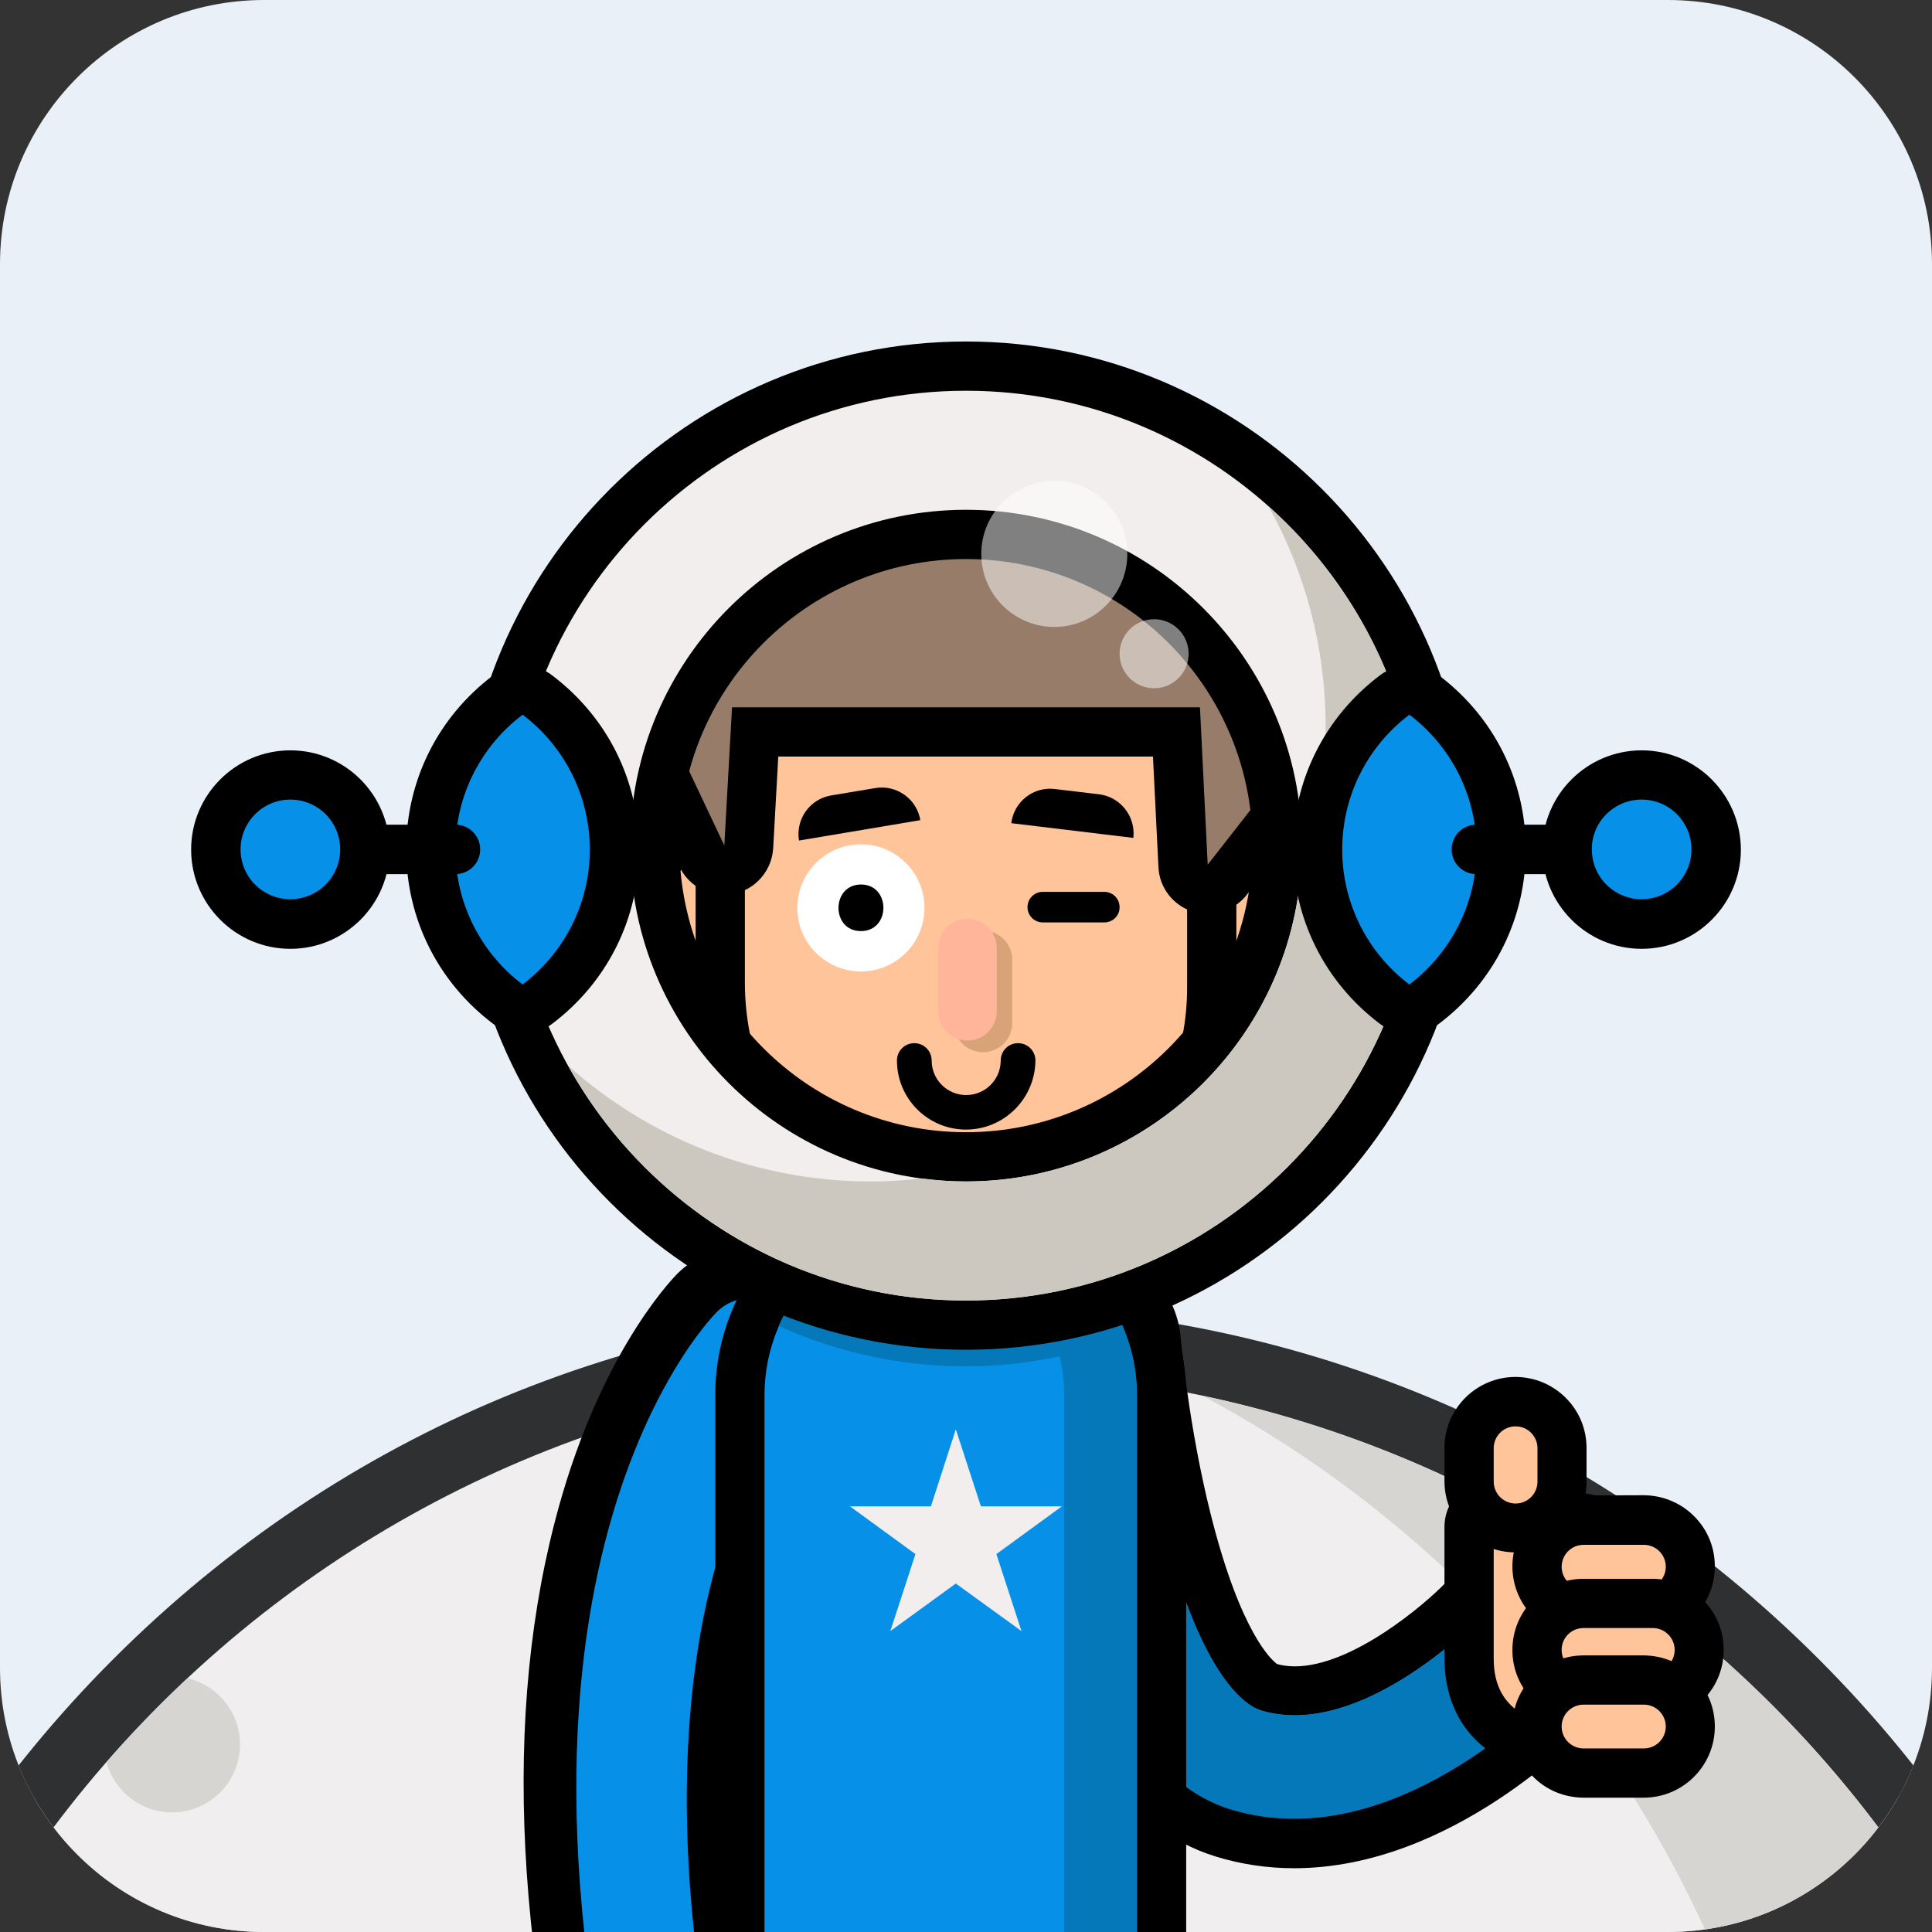 <?xml version="1.0" encoding="utf-8"?>
<!-- Generator: Adobe Illustrator 24.0.1, SVG Export Plug-In . SVG Version: 6.00 Build 0)  -->
<svg version="1.1" xmlns="http://www.w3.org/2000/svg" xmlns:xlink="http://www.w3.org/1999/xlink" x="0px" y="0px"
	 viewBox="0 0 1024 1024" style="enable-background:new 0 0 1024 1024;" xml:space="preserve">
<rect x="0" y="0" width="1024" height="1024" fill="#333333" stroke="none"/>
<style type="text/css">
	.st0{fill:#EAF0F7;}
	.st1{opacity:0.8;clip-path:url(#SVGID_2_);}
	.st2{fill:#F1EEED;}
	.st3{clip-path:url(#SVGID_4_);}
	.st4{fill:#d2cec9;}
	.st5{clip-path:url(#SVGID_2_);}
	.st6{fill:#0790E8;}
	.st7{fill:#FFC499;}
	.st8{fill:#FFB599;}
	.st9{fill:#FFFFFF;}
	.st10{fill:#967C69;}
	.st11{fill:#967C69;stroke:#000000;stroke-width:4.5;stroke-linecap:round;stroke-linejoin:round;stroke-miterlimit:10;}
	.st12{fill:#CCC8C0;}
	.st13{opacity:0.5;}
</style>
<g id="Layer_2">
	<path class="st0" d="M884,1024H140C62.7,1024,0,961.3,0,884V140C0,62.7,62.7,0,140,0h744c77.3,0,140,62.7,140,140v744
		C1024,961.3,961.3,1024,884,1024z"/>
</g>
<g id="Box">
</g>
<g id="Layer_2_copy">
	<g>
		<defs>
			<path id="SVGID_1_" d="M884,1024H140C62.7,1024,0,961.3,0,884V140C0,62.7,62.7,0,140,0h744c77.3,0,140,62.7,140,140v744
				C1024,961.3,961.3,1024,884,1024z"/>
		</defs>
		<clipPath id="SVGID_2_">
			<use xlink:href="#SVGID_1_"  style="overflow:visible;"/>
		</clipPath>
		<g class="st1">
			<g>
				<g>
					<g>
						<circle class="st2" cx="512" cy="1331" r="621.6"/>
					</g>
					<g>
						<path d="M512,726.7c333.7,0,604.3,270.5,604.3,604.3S845.7,1935.2,512,1935.2c-333.7,0-604.3-270.5-604.3-604.3
							S178.3,726.7,512,726.7 M512,692c-170.7,0-331.1,66.5-451.8,187.2C-60.5,999.8-127,1160.3-127,1331s66.5,331.2,187.2,451.8
							C180.8,1903.5,341.3,1970,512,1970s331.2-66.5,451.8-187.2c120.7-120.7,187.2-281.2,187.2-451.8s-66.5-331.2-187.2-451.8
							C843.2,758.5,682.7,692,512,692L512,692z"/>
					</g>
				</g>
				<g>
					<defs>
						<circle id="SVGID_3_" cx="512" cy="1331" r="604.3"/>
					</defs>
					<clipPath id="SVGID_4_">
						<use xlink:href="#SVGID_3_"  style="overflow:visible;"/>
					</clipPath>
					<g class="st3">
						<g>
							<path class="st4" d="M637.4,739.8C828.1,841.4,958,1042.2,958,1273.4c0,333.7-270.5,604.3-604.3,604.3
								c-43,0-84.9-4.5-125.4-13.1c84.6,45,181.1,70.6,283.6,70.6c333.7,0,604.3-270.5,604.3-604.3
								C1116.3,1040.3,910.9,797.5,637.4,739.8z"/>
						</g>
						<g>
							<circle class="st4" cx="163.1" cy="1223.1" r="107.9"/>
						</g>
						<g>
							<circle class="st4" cx="634.3" cy="1237.5" r="107.9"/>
						</g>
						<g>
							<circle class="st4" cx="-113.8" cy="1500" r="107.9"/>
						</g>
						<g>
							<circle class="st4" cx="425.7" cy="996.5" r="36"/>
						</g>
						<g>
							<circle class="st4" cx="220.7" cy="1374.1" r="36"/>
						</g>
						<g>
							<circle class="st4" cx="339.4" cy="1744.6" r="36"/>
						</g>
						<g>
							<circle class="st4" cx="91.2" cy="924.6" r="36"/>
						</g>
						<g>
							<circle class="st4" cx="184.7" cy="1852.5" r="115.1"/>
						</g>
						<g>
							<circle class="st4" cx="619.9" cy="1690.7" r="172.6"/>
						</g>
						<g>
							<circle class="st4" cx="932.8" cy="1313" r="68.3"/>
						</g>
					</g>
				</g>
			</g>
		</g>
		<g class="st5">
			<g>
				<g>
					<path class="st6" d="M439.9,1443.5c-7.2,0-13.1-5.8-13.1-13.1v-370.3c0-7.2,5.8-13.1,13.1-13.1h145.5c7.2,0,13.1,5.8,13.1,13.1
						v370.3c0,7.2-5.8,13.1-13.1,13.1H439.9z"/>
				</g>
				<g>
					<path d="M585.4,1060.1v370.3H439.9v-370.3H585.4 M585.4,1034H439.9c-14.4,0-26.1,11.7-26.1,26.1v370.3
						c0,14.4,11.7,26.1,26.1,26.1h145.5c14.4,0,26.1-11.7,26.1-26.1v-370.3C611.5,1045.7,599.8,1034,585.4,1034L585.4,1034z"/>
				</g>
			</g>
			<g>
				<g>
					<g>
						<g>
							<g>
								<g>
									<path class="st6" d="M348.9,1231.2c9.6,8.6,22,13.1,34.1,12.3c1.8-0.1,3.7-0.3,5.5-0.7c11-2.1,20-8.5,25.4-17.9
										c5.4-9.4,6.5-20.8,3.2-31.9c-51-169.3-42.9-282.3-27.1-347.2c16.3-67.2,44.2-97.7,44.4-98c15.3-15.7,13.5-42.6-4.2-59.8
										c-0.5-0.5-1-1-1.5-1.4c-18-16.1-44-16.6-59.3-1.2c-6,6.1-146.2,153.4-34.7,523.7C337.2,1217.5,342.1,1225.1,348.9,1231.2
										L348.9,1231.2z"/>
								</g>
								<g>
									<path d="M420,696.3c-12.1-10.8-29.8-11.3-40.2-0.8c-5.8,5.9-141.1,148.1-31.9,511c1.8,5.9,5.2,11,9.6,15
										c6.3,5.7,14.7,8.9,23.1,8.4c1.2-0.1,2.5-0.2,3.7-0.5c15.4-3,24.1-18.1,19.4-33.8c-51.9-172.3-43.5-287.8-27.3-354.4
										c17.2-70.7,46.5-102.5,47.3-103.3c10.5-10.8,9.3-28.9-2.7-40.6C420.7,696.9,420.4,696.6,420,696.3 M437.4,676.8
										c0.7,0.6,1.3,1.2,2,1.9c23.3,22.6,25.8,58,5.6,79c-1.2,1.4-26.4,30.4-41.5,92.5c-15.4,63.4-23.2,173.8,26.9,340.1
										c4.4,14.8,3,29.8-4.2,42.2c-7.1,12.5-19.1,20.9-33.7,23.7c-2.3,0.5-4.8,0.8-7.2,0.9c-16,1-32.4-5-45.1-16.3
										c-8.9-8-15.4-18.1-18.8-29.3c-47-156.1-56.3-291.9-27.6-403.9c22.3-87.3,60.9-128.1,65.2-132.5
										C379.2,654.9,413.6,655.6,437.4,676.8L437.4,676.8z"/>
								</g>
							</g>
						</g>
					</g>
				</g>
				<g>
					<g>
						<g>
							<g>
								<path class="st7" d="M348.9,1231.2c9.6,8.6,22,13.1,34.1,12.3c1.8-0.1,3.7-0.3,5.5-0.7c11-2.1,20-8.5,25.4-17.9
									c5.4-9.4,6.5-20.8,3.2-31.9c-4.8-15.9-9.2-31.8-13.1-47.4c-0.8-3-2.4-5.7-4.8-7.8c-0.6-0.6-1.3-1.1-2-1.6
									c-3.4-2.2-7.4-2.9-11.1-2.1l-55.5,12.4c-6.9,1.5-10.9,8.3-9.1,15.4c4,15.6,8.4,31.5,13.1,47.1
									C337.2,1217.5,342.1,1225.1,348.9,1231.2z"/>
							</g>
							<g>
								<path d="M390.5,1147.6l-55.5,12.4c3.9,15.1,8.2,30.6,13,46.5c1.8,5.9,5.2,11,9.6,15c6.3,5.7,14.7,8.9,23.1,8.4
									c1.2-0.1,2.5-0.2,3.7-0.5c15.4-3,24.1-18.1,19.4-33.8C398.8,1179.1,394.4,1163.1,390.5,1147.6 M407.9,1128.1
									c4.7,4.2,8,9.6,9.5,15.5c3.9,15.4,8.2,31.1,13,46.8c4.4,14.8,3,29.8-4.2,42.2c-7.1,12.5-19.1,20.9-33.7,23.7
									c-2.3,0.5-4.8,0.8-7.2,0.9c-16,1-32.4-5-45.1-16.3c-8.9-8-15.4-18.1-18.8-29.3c-4.7-15.7-9.2-31.7-13.3-47.7
									c-3.7-14.3,4.2-27.8,18.1-30.9l55.5-12.4c7.3-1.6,15.3-0.1,22.1,4.3C405.3,1125.9,406.6,1127,407.9,1128.1L407.9,1128.1z"/>
							</g>
						</g>
					</g>
				</g>
			</g>
			<g>
				<g>
					<g>
						<g>
							<g>
								<path class="st6" d="M685.9,977.1c-12.9,0-25.5-1.9-37.6-5.6c-44.7-13.7-76.7-61.7-98-146.7c-13.7-54.6-18-105.7-18.2-107.9
									c-1.9-22.2,14.7-41.8,37-43.7c1.1-0.1,2.3-0.1,3.4-0.1c20.8,0,38.5,16.3,40.3,37.1c0,0.5,4.1,47.4,16.2,95.6
									c20.2,80.5,42.9,88.4,43.1,88.4c4.4,1.4,9.2,2.1,14.2,2.1c35.6,0,76.8-35.1,89.7-48.6c7.6-8.1,18.4-12.8,29.6-12.8
									c10.3,0,20.1,3.9,27.6,10.8c7.9,7.4,12.5,17.4,12.9,28.2c0.4,10.8-3.5,21.1-10.8,29C832.3,905.8,765.1,977.1,685.9,977.1z"
									/>
							</g>
							<g>
								<path d="M572.5,686c14.1,0,26.1,10.8,27.3,25.1c0,0.5,4.2,48.3,16.6,97.7c20.7,82.2,45,95.6,51.9,97.7
									c5.9,1.8,12,2.6,18,2.6c48.6,0,98.6-52.1,99.2-52.7c5.4-5.8,12.7-8.7,20.1-8.7c6.7,0,13.4,2.4,18.7,7.3
									c11.1,10.3,11.7,27.7,1.4,38.7c-3,3.3-66.3,70.1-139.6,70.1c-11.1,0-22.4-1.5-33.8-5c-39.9-12.3-69.1-57.2-89.1-137.4
									c-13.4-53.6-17.7-103.7-17.9-105.8c-1.3-15.1,10-28.3,25-29.6C570.9,686.1,571.7,686,572.5,686 M572.5,659.9
									c-1.5,0-3,0.1-4.5,0.2c-29.4,2.5-51.3,28.4-48.9,57.8c0.5,5.6,5,55.7,18.5,110c22.5,89.8,57.4,140.9,106.8,156.1
									c13.3,4.1,27.3,6.2,41.5,6.2c83.3,0,151.3-70.4,158.8-78.4c20.1-21.6,18.9-55.5-2.7-75.7c-9.9-9.3-22.9-14.3-36.5-14.3
									c-14.8,0-29.1,6.2-39.2,17c-10.9,11.4-49.5,44.4-80,44.4c-3.3,0-6.5-0.4-9.4-1.2c-2.5-1.8-19.2-15.7-35.2-79.4
									c-11.8-46.9-15.8-93.1-15.9-93.5C623.5,681.5,600.1,659.9,572.5,659.9L572.5,659.9z"/>
							</g>
						</g>
					</g>
				</g>
			</g>
			<g>
				<g>
					<g>
						<g>
							<path fill="#0578ba" d="M685.9,964c-11.1,0-22.4-1.5-33.8-5c-39.9-12.3-69.1-57.2-89.1-137.4c-13.4-53.6-17.7-103.7-17.9-105.8
								c-1.3-15.1,10-28.3,25-29.6c15.1-1.3,28.3,10,29.6,25l0,0c0,0.5,4.2,48.3,16.6,97.7c20.7,82.2,45,95.6,51.9,97.7
								c53.4,16.4,116.5-49.4,117.2-50.1c10.3-11.1,27.7-11.7,38.7-1.4c11.1,10.3,11.7,27.7,1.4,38.7
								C822.5,897.2,759.3,964,685.9,964z"/>
						</g>
					</g>
				</g>
			</g>
			<g>
				<g>
					<g>
						<g>
							<g>
								<g>
									<path class="st2" d="M436.7,1695.8c-10.2,0-18.5-8.3-18.5-18.5v-222.1c0-10.2,8.3-18.5,18.5-18.5h60.3
										c10.2,0,18.5,8.3,18.5,18.5v222.1c0,10.2-8.3,18.5-18.5,18.5H436.7z"/>
								</g>
								<g>
									<path d="M497.1,1449.7c3,0,5.5,2.5,5.5,5.5v222.1c0,3-2.5,5.5-5.5,5.5h-60.3c-3,0-5.5-2.5-5.5-5.5v-222.1
										c0-3,2.5-5.5,5.5-5.5H497.1 M497.1,1423.6h-60.3c-17.4,0-31.6,14.2-31.6,31.6v222.1c0,17.4,14.2,31.6,31.6,31.6h60.3
										c17.4,0,31.6-14.2,31.6-31.6v-222.1C528.6,1437.8,514.5,1423.6,497.1,1423.6L497.1,1423.6z"/>
								</g>
							</g>
						</g>
					</g>
				</g>
				<g>
					<g>
						<g>
							<g>
								<g>
									<path class="st2" d="M532.7,1695.8c-10.2,0-18.5-8.3-18.5-18.5v-222.1c0-10.2,8.3-18.5,18.5-18.5h54.8
										c10.2,0,18.5,8.3,18.5,18.5v222.1c0,10.2-8.3,18.5-18.5,18.5H532.7z"/>
								</g>
								<g>
									<path d="M587.5,1449.7c3,0,5.5,2.5,5.5,5.5v222.1c0,3-2.5,5.5-5.5,5.5h-54.8c-3,0-5.5-2.5-5.5-5.5v-222.1
										c0-3,2.5-5.5,5.5-5.5H587.5 M587.5,1423.6h-54.8c-17.4,0-31.6,14.2-31.6,31.6v222.1c0,17.4,14.2,31.6,31.6,31.6h54.8
										c17.4,0,31.6-14.2,31.6-31.6v-222.1C619.1,1437.8,604.9,1423.6,587.5,1423.6L587.5,1423.6z"/>
								</g>
							</g>
						</g>
					</g>
				</g>
			</g>
			<g>
				<g>
					<g>
						<g>
							<g>
								<path class="st6" d="M410.7,1058.2c-10.2,0-18.5-8.3-18.5-18.5V739.5c0-57.8,47.1-104.9,104.9-104.9h13.7
									c57.8,0,104.9,47.1,104.9,104.9v300.2c0,10.2-8.3,18.5-18.5,18.5H410.7z"/>
							</g>
							<g>
								<path d="M510.8,647.7c50.7,0,91.8,41.1,91.8,91.8v300.2c0,3-2.5,5.5-5.5,5.5H410.7c-3,0-5.5-2.5-5.5-5.5V739.5
									c0-50.7,41.1-91.8,91.8-91.8H510.8 M510.8,621.5h-13.7c-65,0-118,52.9-118,118v300.2c0,17.4,14.2,31.6,31.6,31.6h186.4
									c17.4,0,31.6-14.2,31.6-31.6V739.5C628.7,674.5,575.8,621.5,510.8,621.5L510.8,621.5z"/>
							</g>
						</g>
					</g>
				</g>
			</g>
			<g>
				<path fill="#0578ba" d="M597.3,708.7L597.3,708.7C597.3,708.7,597.3,708.7,597.3,708.7c-4-11.4-10.3-21.7-18.1-30.5c0,0,0,0,0,0
					c-1-1.1-2-2.1-3-3.2c0,0,0,0,0,0c-1-1-2.1-2-3.1-3c0,0-0.1,0-0.1-0.1c-1.1-1-2.1-1.9-3.2-2.8c0,0-0.1-0.1-0.1-0.1
					c-1.1-0.9-2.2-1.8-3.4-2.7c0,0-0.1-0.1-0.1-0.1c-1.1-0.9-2.3-1.7-3.5-2.5c0,0-0.1-0.1-0.1-0.1c-1.2-0.8-2.4-1.6-3.6-2.4
					c0,0-0.1,0-0.1-0.1c-1.2-0.8-2.5-1.5-3.8-2.2c0,0,0,0-0.1,0c-13.1-7.2-28.1-11.3-44.1-11.3H497c-4.2,0-8.3,0.3-12.4,0.9
					c12.8,1.7,24.7,6.1,35.2,12.5c-2.6,0.1-5.2,0.2-7.9,0.2c-17.1,0-33.5-2.5-49.2-7c-22.4,9-40.4,26.5-50,48.6
					c30.3,13.7,63.8,21.4,99.2,21.4c17.1,0,33.7-1.9,49.8-5.3c1.5,6.6,2.3,13.4,2.3,20.5v300.2c0,3-2.5,5.5-5.5,5.5h38.5
					c3,0,5.5-2.5,5.5-5.5V739.5C602.6,728.7,600.7,718.3,597.3,708.7z"/>
			</g>
			<g>
				<path class="st2" d="M405.2,1026v13.7c0,3,2.5,5.5,5.5,5.5h186.4c3,0,5.5-2.5,5.5-5.5V1026H405.2z"/>
			</g>
			<g>
				<g>
					<g>
						<g>
							<g>
								<g>
									<path class="st8" d="M532.9,1701.3c-10.2,0-18.5-8.3-18.5-18.5v-52.1c0-10.2,8.3-18.5,18.5-18.5h101.4
										c18.9,0,36.6,7.4,50,20.7c13.4,13.4,20.7,31.1,20.7,50c0,10.2-8.3,18.4-18.5,18.4H532.9z"/>
								</g>
								<g>
									<path d="M634.4,1625.2c31.8,0,57.6,25.9,57.6,57.7c0,3-2.5,5.4-5.5,5.4H532.9c-3,0-5.5-2.5-5.5-5.5v-52.1
										c0-3,2.5-5.5,5.5-5.5H634.4 M634.4,1599H532.9c-17.4,0-31.6,14.2-31.6,31.6v52.1c0,17.4,14.2,31.6,31.6,31.6h153.5
										c17.4,0,31.6-14.1,31.6-31.5c0-22.4-8.7-43.4-24.5-59.2S656.7,1599,634.4,1599L634.4,1599z"/>
								</g>
							</g>
						</g>
					</g>
				</g>
				<g>
					<g>
						<g>
							<g>
								<g>
									<path class="st9" d="M537.1,1732.9c-7.7,0-14.8-3.4-19.7-9.3c-4.8-5.9-6.7-13.7-5.2-21.2c2.4-11.7,13-20.2,25.3-20.2h144.3
										c12.3,0,23,8.5,25.3,20.2c1.5,7.6-0.4,15.3-5.2,21.2c-4.9,5.9-12,9.3-19.7,9.3H537.1z"/>
								</g>
								<g>
									<path d="M681.9,1695.2c5.9,0,11.4,4,12.6,9.8c1.6,7.9-4.4,14.9-12.1,14.9H537.1c-7.6,0-13.7-7-12.1-14.9
										c1.2-5.8,6.6-9.8,12.6-9.8H681.9 M681.9,1669.1H537.5c-18.5,0-34.5,12.9-38.1,30.6c-2.3,11.4,0.5,23.1,7.9,32.1
										c7.3,9,18.2,14.1,29.8,14.1h145.3c11.6,0,22.4-5.2,29.8-14.1c7.3-9,10.2-20.7,7.9-32.1
										C716.4,1682,700.4,1669.1,681.9,1669.1L681.9,1669.1z"/>
								</g>
							</g>
						</g>
					</g>
				</g>
				<g>
					<g>
						<g>
							<g>
								<g>
									<path class="st9" d="M535.7,1623c-8.1,0-15.6-3.6-20.7-9.8c-5.1-6.3-7.1-14.4-5.5-22.4c2.5-12.3,13.8-21.3,26.7-21.3h59.2
										c13,0,24.2,9,26.8,21.3c1.6,8-0.4,16.1-5.5,22.4c-5.1,6.3-12.7,9.8-20.7,9.8H535.7z"/>
								</g>
								<g>
									<path d="M595.5,1582.5c6.6,0,12.6,4.4,14,10.8c1.8,8.8-4.9,16.6-13.4,16.6h-60.3c-8.5,0-15.2-7.8-13.4-16.6
										c1.3-6.4,7.4-10.8,14-10.8H595.5 M595.5,1556.4h-59.2c-19.2,0-35.8,13.3-39.5,31.7c-2.4,11.8,0.6,24,8.2,33.3
										c7.6,9.3,18.8,14.6,30.8,14.6H596c12,0,23.3-5.3,30.9-14.7c7.6-9.3,10.6-21.4,8.1-33.3
										C631.3,1569.7,614.6,1556.4,595.5,1556.4L595.5,1556.4z"/>
								</g>
							</g>
						</g>
					</g>
				</g>
			</g>
			<g>
				<g>
					<g>
						<g>
							<g>
								<g>
									<path class="st8" d="M434.1,1701.3c-10.2,0-18.5-8.3-18.5-18.5v-52.1c0-10.2,8.3-18.5,18.5-18.5h101.4
										c18.9,0,36.6,7.4,50,20.7c13.4,13.4,20.7,31.1,20.7,50c0,10.2-8.3,18.4-18.5,18.4H434.1z"/>
								</g>
								<g>
									<path d="M535.6,1625.2c31.8,0,57.6,25.9,57.6,57.7c0,3-2.5,5.4-5.5,5.4H434.1c-3,0-5.5-2.5-5.5-5.5v-52.1
										c0-3,2.5-5.5,5.5-5.5H535.6 M535.6,1599H434.1c-17.4,0-31.6,14.2-31.6,31.6v52.1c0,17.4,14.2,31.6,31.6,31.6h153.5
										c17.4,0,31.6-14.1,31.6-31.5c0-22.4-8.7-43.4-24.5-59.2C578.9,1607.8,557.9,1599,535.6,1599L535.6,1599z"/>
								</g>
							</g>
						</g>
					</g>
				</g>
				<g>
					<g>
						<g>
							<g>
								<g>
									<path class="st9" d="M438.2,1732.9c-7.7,0-14.8-3.4-19.7-9.3c-4.8-5.9-6.7-13.7-5.2-21.2c2.4-11.7,13.1-20.2,25.4-20.2H583
										c12.3,0,23,8.5,25.3,20.2c1.5,7.6-0.4,15.3-5.2,21.2c-4.9,5.9-12,9.3-19.7,9.3H438.2z"/>
								</g>
								<g>
									<path d="M583,1695.2c5.9,0,11.4,4,12.6,9.8c1.6,7.9-4.4,14.9-12.1,14.9H438.2c-7.6,0-13.7-7-12.1-14.9
										c1.2-5.8,6.6-9.8,12.6-9.8H583 M583,1669.1H438.7c-18.5,0-34.5,12.9-38.1,30.6c-2.3,11.4,0.5,23.1,7.9,32.1
										c7.3,9,18.2,14.1,29.8,14.1h145.3c11.6,0,22.4-5.2,29.8-14.1c7.3-9,10.2-20.7,7.9-32.1C617.6,1682,601.5,1669.1,583,1669.1
										L583,1669.1z"/>
								</g>
							</g>
						</g>
					</g>
				</g>
				<g>
					<g>
						<g>
							<g>
								<g>
									<path class="st9" d="M436.9,1623c-8.1,0-15.6-3.6-20.7-9.8c-5.1-6.3-7.1-14.4-5.5-22.4c2.5-12.3,13.8-21.3,26.7-21.3h59.2
										c13,0,24.2,9,26.7,21.3c1.6,8-0.4,16.1-5.5,22.4c-5.1,6.3-12.7,9.8-20.7,9.8H436.9z"/>
								</g>
								<g>
									<path d="M496.6,1582.5c6.6,0,12.6,4.4,14,10.8c1.8,8.8-4.9,16.6-13.4,16.6h-60.3c-8.5,0-15.2-7.8-13.4-16.6
										c1.3-6.4,7.4-10.8,14-10.8H496.6 M496.6,1556.4h-59.2c-19.2,0-35.8,13.3-39.5,31.7c-2.4,11.8,0.6,24,8.1,33.3
										c7.6,9.3,18.8,14.7,30.9,14.7h60.3c12,0,23.3-5.3,30.9-14.7c7.6-9.3,10.6-21.4,8.1-33.3
										C532.4,1569.7,515.8,1556.4,496.6,1556.4L496.6,1556.4z"/>
								</g>
							</g>
						</g>
					</g>
				</g>
			</g>
			<g>
				<g>
					<g>
						<polygon class="st2" points="506.6,757.6 519.9,798.4 562.8,798.4 528.1,823.7 541.4,864.5 506.6,839.3 471.9,864.5 
							485.2,823.7 450.5,798.4 493.4,798.4 						"/>
					</g>
				</g>
			</g>
			<g>
				<g>
					<g>
						<g>
							<g>
								<g>
									<g>
										<g>
											<path class="st7" d="M386.8,529.4c-25.8,0-46.7-21-46.7-46.7c0-25.8,21-46.7,46.7-46.7c25.8,0,46.7,21,46.7,46.7
												C433.6,508.4,412.6,529.4,386.8,529.4z"/>
										</g>
										<g>
											<path d="M386.8,449c18.6,0,33.7,15.1,33.7,33.7s-15.1,33.7-33.7,33.7s-33.7-15.1-33.7-33.7S368.2,449,386.8,449
												 M386.8,422.9c-33,0-59.8,26.8-59.8,59.8c0,33,26.8,59.8,59.8,59.8s59.8-26.8,59.8-59.8
												C446.6,449.7,419.8,422.9,386.8,422.9L386.8,422.9z"/>
										</g>
									</g>
								</g>
							</g>
						</g>
					</g>
					<g>
						<g>
							<g>
								<g>
									<g>
										<g>
											<path class="st7" d="M637.2,529.4c-25.8,0-46.7-21-46.7-46.7c0-25.8,21-46.7,46.7-46.7c25.8,0,46.8,21,46.8,46.7
												C683.9,508.4,663,529.4,637.2,529.4z"/>
										</g>
										<g>
											<path d="M637.2,449c18.6,0,33.7,15.1,33.7,33.7s-15.1,33.7-33.7,33.7c-18.6,0-33.7-15.1-33.7-33.7S618.6,449,637.2,449
												 M637.2,422.9c-33,0-59.8,26.8-59.8,59.8c0,33,26.8,59.8,59.8,59.8s59.8-26.8,59.8-59.8
												C697,449.7,670.2,422.9,637.2,422.9L637.2,422.9z"/>
										</g>
									</g>
								</g>
							</g>
						</g>
					</g>
				</g>
				<g>
					<g>
						<g>
							<g>
								<g>
									<g>
										<path class="st7" d="M512,662.5c-3.3,0-6.7-0.1-10.1-0.4c-67.4-5.5-120.2-67.6-120.2-141.4V376.6
											c0-12.2,9.7-22.2,21.6-22.2h217.4c11.9,0,21.6,10,21.6,22.2v146.7C642.3,600,583.8,662.5,512,662.5z"/>
									</g>
									<g>
										<path d="M620.7,367.4c4.7,0,8.5,4.1,8.5,9.2v146.7c0,69.6-52.6,126.2-117.2,126.2c-3,0-6-0.1-9-0.4
											c-61.5-5-108.2-62-108.2-128.4V376.6c0-5.1,3.8-9.2,8.5-9.2H620.7 M620.7,341.3H403.3c-19.1,0-34.6,15.8-34.6,35.3v144.1
											c0,80.6,58.1,148.4,132.2,154.4c3.7,0.3,7.5,0.5,11.1,0.5c79,0,143.3-68.3,143.3-152.3V376.6
											C655.3,357.1,639.8,341.3,620.7,341.3L620.7,341.3z"/>
									</g>
								</g>
							</g>
						</g>
					</g>
				</g>
				<g>
					<g>
						<g>
							<g>
								<g>
									<circle class="st7" cx="568.9" cy="481.2" r="33.7"/>
								</g>
							</g>
						</g>
					</g>
				</g>
				<g>
					<g>
						<g>
							<g>
								<path fill="#d9a37a" d="M521,557.7L521,557.7c-8.6,0-15.5-7-15.5-15.5v-33.5c0-8.6,7-15.5,15.5-15.5h0c8.6,0,15.5,7,15.5,15.5
									v33.5C536.5,550.8,529.6,557.7,521,557.7z"/>
							</g>
						</g>
					</g>
				</g>
				<g>
					<g>
						<g>
							<g>
								<g>
									<g>
										<g>
											<circle class="st9" cx="456.3" cy="481.2" r="33.7"/>
										</g>
									</g>
								</g>
							</g>
						</g>
						<g>
							<g>
								<g>
									<g>
										<g>
											<g>
												<path d="M456.3,493.5c15.9,0,15.9-24.7,0-24.7C440.5,468.9,440.4,493.5,456.3,493.5L456.3,493.5z"/>
											</g>
										</g>
									</g>
								</g>
							</g>
						</g>
					</g>
					<g>
						<g>
							<g>
								<g>
									<g>
										<g>
											<g>
												<path class="st7" d="M568.9,493.5c15.9,0,15.9-24.7,0-24.7C553.1,468.9,553,493.5,568.9,493.5L568.9,493.5z"/>
											</g>
										</g>
									</g>
								</g>
							</g>
						</g>
						<g>
							<g>
								<g>
									<g>
										<path d="M585.3,488.9h-32.6c-4.5,0-8.1-3.6-8.1-8.1l0,0c0-4.5,3.6-8.1,8.1-8.1h32.6c4.5,0,8.1,3.6,8.1,8.1l0,0
											C593.5,485.3,589.8,488.9,585.3,488.9z"/>
									</g>
								</g>
							</g>
						</g>
					</g>
					<g>
						<g>
							<g>
								<g>
									<path d="M487.8,434.7l-64.3,10.8v0c-1.9-11.3,5.7-22,17-23.9l23.4-3.9C475.2,415.8,485.9,423.4,487.8,434.7L487.8,434.7z"
										/>
								</g>
							</g>
						</g>
					</g>
					<g>
						<g>
							<g>
								<g>
									<path d="M600.7,444.1l-64.7-7.8v0c1.4-11.4,11.7-19.5,23.1-18.1l23.5,2.8C593.9,422.4,602,432.8,600.7,444.1L600.7,444.1z"
										/>
								</g>
							</g>
						</g>
					</g>
				</g>
				<g>
					<g>
						<g>
							<g>
								<path class="st8" d="M512.8,551.5L512.8,551.5c-8.6,0-15.5-7-15.5-15.5v-33.5c0-8.6,7-15.5,15.5-15.5h0
									c8.6,0,15.5,7,15.5,15.5V536C528.3,544.6,521.4,551.5,512.8,551.5z"/>
							</g>
						</g>
					</g>
				</g>
				<g>
					<g>
						<g>
							<g>
								<path d="M512,598.7c-20.2,0-36.6-16.4-36.6-36.6c0-5.1,4.1-9.2,9.2-9.2s9.2,4.1,9.2,9.2c0,10.1,8.2,18.3,18.3,18.3
									s18.3-8.2,18.3-18.3c0-5.1,4.1-9.2,9.2-9.2s9.2,4.1,9.2,9.2C548.6,582.3,532.2,598.7,512,598.7z"/>
							</g>
						</g>
					</g>
				</g>
				<g>
					<g>
						<g>
							<g>
								<g>
									<path class="st10" d="M640.3,471.4c-1.3,0-2.6-0.2-4-0.6c-5.2-1.6-8.8-6.4-9.1-11.8l-3.5-71H400.3l-3.4,60.9
										c-0.3,6-4.7,10.9-10.5,12.1c-0.8,0.2-1.7,0.2-2.5,0.2c-5,0-9.6-2.9-11.8-7.5l-34.6-73.2c-1.5-3.2-1.7-6.9-0.4-10.2
										l38.7-102.7c1.6-4.2,5.2-7.3,9.5-8.2l150.5-31.5c0.9-0.2,1.8-0.3,2.7-0.3c0.1,0,95.9,2,95.9,2c7,0.1,12.6,5.8,12.8,12.7
										l1.9,78.9l52.1,63.7c3.9,4.7,3.9,11.5,0.2,16.3l-50.9,65.1C648,469.6,644.2,471.4,640.3,471.4z"/>
								</g>
								<g>
									<path d="M538.5,240.7l95.6,2l2,83.4l54.9,67.1l-50.9,65.1l-4.1-83.4H388l-4.1,73.2L349.3,375L388,272.2L538.5,240.7
										 M538.5,214.6c-1.8,0-3.6,0.2-5.4,0.6l-150.6,31.5c-8.7,1.8-15.9,8-19.1,16.4l-38.7,102.7c-2.5,6.6-2.2,14,0.8,20.3
										l34.6,73.2c4.4,9.3,13.7,15,23.6,15c1.7,0,3.3-0.2,5-0.5c11.7-2.3,20.4-12.3,21.1-24.2l2.7-48.6h198.6l2.9,58.6
										c0.5,10.9,7.8,20.3,18.2,23.6c2.6,0.8,5.3,1.2,7.9,1.2c7.9,0,15.5-3.6,20.6-10l50.9-65.1c7.5-9.6,7.4-23.2-0.4-32.6
										l-49.3-60.2l-1.8-74.5c-0.3-14-11.6-25.2-25.6-25.5l-95.6-2C538.9,214.6,538.7,214.6,538.5,214.6L538.5,214.6z"/>
								</g>
							</g>
						</g>
					</g>
				</g>
				<g>
					<g>
						<g>
							<g>
								<path class="st11" d="M482.6,355.6"/>
							</g>
						</g>
					</g>
				</g>
			</g>
			<g>
				<g>
					<g>
						<g>
							<g>
								<path class="st7" d="M844,929.2c-54,0-65.4-27.1-65.4-49.9l0-70c0-3.9,1.7-7.5,4.7-10c2.4-2,5.3-3,8.4-3
									c0.8,0,1.6,0.1,2.3,0.2l52.4,9.5c6.2,1.1,10.7,6.5,10.7,12.9l-0.1,97.3c0,3.5-1.4,6.8-3.8,9.2
									C850.8,927.8,847.5,929.2,844,929.2L844,929.2z"/>
							</g>
							<g>
								<path d="M791.7,809.3l52.3,9.5l0,69.3v28c-28.9,0-52.3-7.9-52.3-36.8L791.7,809.3 M791.7,783.2c-6.1,0-12,2.1-16.7,6.1
									c-5.9,5-9.4,12.3-9.4,20l0,70c0,18.9,7.6,62.9,78.4,62.9h0c6.9,0,13.6-2.7,18.5-7.6c4.9-4.9,7.7-11.5,7.7-18.5v-28l0-69.3
									c0-12.6-9-23.5-21.5-25.7l-52.3-9.5C794.8,783.3,793.2,783.2,791.7,783.2L791.7,783.2z"/>
							</g>
						</g>
					</g>
				</g>
				<g>
					<g>
						<g>
							<g>
								<path class="st7" d="M803.3,809.8c-6.6,0-12.8-2.6-17.4-7.2c-4.6-4.7-7.2-10.8-7.2-17.4l0-17.7c0-13.6,11.1-24.6,24.6-24.6
									c13.6,0,24.6,11.1,24.6,24.6l0,17.7C827.9,798.8,816.8,809.8,803.3,809.8L803.3,809.8z"/>
							</g>
							<g>
								<path d="M803.3,756L803.3,756c6.4,0,11.6,5.2,11.6,11.6l0,17.7c0,6.4-5.2,11.6-11.6,11.6h0c-6.4,0-11.6-5.2-11.6-11.6
									l0-17.7C791.7,761.1,796.9,756,803.3,756 M803.3,729.8L803.3,729.8L803.3,729.8c-20.8,0-37.7,16.9-37.7,37.6l0,17.7
									c0,20.8,16.9,37.7,37.6,37.7c20.8,0,37.7-16.9,37.7-37.6l0-17.7c0-10.1-3.9-19.5-11-26.6
									C822.8,733.8,813.4,729.9,803.3,729.8L803.3,729.8z"/>
							</g>
						</g>
					</g>
				</g>
				<g>
					<g>
						<g>
							<g>
								<path class="st7" d="M839.3,854.9c-6.6,0-12.8-2.6-17.4-7.2c-4.6-4.7-7.2-10.8-7.2-17.4c0-13.6,11-24.6,24.6-24.6l32,0
									c13.6,0,24.6,11.1,24.6,24.6c0,13.6-11.1,24.6-24.6,24.6L839.3,854.9z"/>
							</g>
							<g>
								<path d="M839.3,818.8L839.3,818.8l32,0c6.4,0,11.6,5.2,11.6,11.6c0,6.4-5.2,11.6-11.6,11.6h0l-32,0
									c-6.4,0-11.6-5.2-11.6-11.6C827.8,823.9,832.9,818.8,839.3,818.8 M839.3,792.6L839.3,792.6L839.3,792.6
									c-20.8,0-37.7,16.9-37.7,37.6c0,20.8,16.9,37.7,37.6,37.7l32,0c20.8,0,37.7-16.9,37.7-37.7c0-10.1-3.9-19.5-11-26.6
									s-16.6-11-26.6-11.1L839.3,792.6L839.3,792.6z"/>
							</g>
						</g>
					</g>
				</g>
				<g>
					<g>
						<g>
							<g>
								<path class="st7" d="M839.3,899.1c-13.6,0-24.6-11.1-24.6-24.6c0-13.6,11.1-24.6,24.6-24.6l36.7,0
									c13.6,0,24.6,11.1,24.6,24.6c0,13.6-11.1,24.6-24.6,24.6L839.3,899.1z"/>
							</g>
							<g>
								<path d="M839.3,862.9L839.3,862.9l36.7,0c6.4,0,11.6,5.2,11.6,11.6c0,6.4-5.2,11.6-11.6,11.6h0l-36.7,0
									c-6.4,0-11.6-5.2-11.6-11.6v0C827.7,868,832.9,862.9,839.3,862.9 M839.3,836.8L839.3,836.8L839.3,836.8
									c-20.8,0-37.7,16.9-37.7,37.7c0,10.1,3.9,19.5,11,26.6c7.1,7.1,16.6,11,26.6,11.1l36.7,0c20.8,0,37.7-16.9,37.7-37.7
									c0-10.1-3.9-19.5-11-26.6c-7.1-7.1-16.6-11-26.6-11.1L839.3,836.8L839.3,836.8z"/>
							</g>
						</g>
					</g>
				</g>
				<g>
					<g>
						<g>
							<g>
								<path class="st7" d="M839.3,939.7c-13.6,0-24.6-11.1-24.6-24.6c0-13.6,11.1-24.6,24.6-24.6l32,0c13.6,0,24.6,11.1,24.6,24.6
									c0,13.6-11.1,24.6-24.6,24.6C871.2,939.7,839.3,939.7,839.3,939.7z"/>
							</g>
							<g>
								<path d="M839.3,903.5L839.3,903.5l32,0c6.4,0,11.6,5.2,11.6,11.6c0,6.4-5.2,11.6-11.6,11.6c0,0,0,0,0,0l-32,0
									c-6.4,0-11.6-5.2-11.6-11.6C827.7,908.7,832.9,903.5,839.3,903.5 M839.3,877.4L839.3,877.4L839.3,877.4
									c-20.8,0-37.7,16.9-37.7,37.6c0,10.1,3.9,19.5,11,26.7s16.6,11,26.6,11.1l32,0c20.8,0,37.7-16.9,37.7-37.7
									c0-10.1-3.9-19.5-11-26.6c-7.1-7.1-16.6-11-26.6-11.1L839.3,877.4L839.3,877.4z"/>
							</g>
						</g>
					</g>
				</g>
			</g>
			<g>
				<g>
					<g>
						<g>
							<g>
								<g>
									<g>
										<g>
											<path class="st2" d="M512,702.4c-140.1,0-254.1-114-254.1-254.1s114-254.1,254.1-254.1s254.1,114,254.1,254.1
												S652.1,702.4,512,702.4z M512,283.2c-91,0-165,74-165,165s74,165,165,165s165-74,165-165S603,283.2,512,283.2z"/>
										</g>
										<g>
											<path d="M512,207.1c132.9,0,241.1,108.2,241.1,241.1S644.9,689.3,512,689.3c-132.9,0-241.1-108.2-241.1-241.1
												S379.1,207.1,512,207.1 M512,626.2c98.2,0,178-79.9,178-178s-79.9-178-178-178c-98.2,0-178,79.9-178,178
												S413.8,626.2,512,626.2 M512,181c-147.3,0-267.2,119.9-267.2,267.2S364.7,715.4,512,715.4s267.2-119.9,267.2-267.2
												S659.3,181,512,181L512,181z M512,600.1c-83.8,0-151.9-68.1-151.9-151.9S428.2,296.3,512,296.3s151.9,68.1,151.9,151.9
												S595.8,600.1,512,600.1L512,600.1z"/>
										</g>
									</g>
								</g>
							</g>
						</g>
					</g>
				</g>
				<g>
					<path class="st12" d="M672.4,268.4c19.2,34.6,30.2,74.4,30.2,116.7c0,27.7-4.7,54.2-13.3,79c-8.1,90.7-84.5,162.1-177.3,162.1
						c-7.9,0-15.7-0.6-23.3-1.6c-8.9,1-17.9,1.6-27.1,1.6c-61.5,0-117.7-23.2-160.4-61.3C342.3,639,421.4,689.3,512,689.3
						c132.9,0,241.1-108.2,241.1-241.1C753.1,376.8,721.9,312.6,672.4,268.4z"/>
				</g>
				<g>
					<g>
						<g>
							<g>
								<g>
									<path class="st6" d="M747,534.8c-2.8,0-5.5-0.9-7.9-2.6c-25.9-19.6-40.8-49.4-40.8-81.9c0-32.4,14.9-62.3,40.8-81.9
										c2.3-1.8,5.1-2.6,7.9-2.6s5.5,0.9,7.9,2.6c25.9,19.6,40.8,49.4,40.8,81.9c0,32.4-14.9,62.3-40.8,81.9
										C752.5,533.9,749.8,534.8,747,534.8z"/>
								</g>
								<g>
									<path d="M747,378.8c21.6,16.3,35.6,42.3,35.6,71.5c0,29.2-14,55.1-35.6,71.5c-21.6-16.3-35.6-42.3-35.6-71.5
										C711.4,421,725.4,395.1,747,378.8 M747,352.7c-5.5,0-11.1,1.8-15.7,5.3c-29.2,22.1-46,55.7-46,92.3
										c0,36.6,16.8,70.2,46,92.3c4.7,3.5,10.2,5.3,15.7,5.3c5.5,0,11.1-1.8,15.7-5.3c29.2-22.1,46-55.7,46-92.3
										c0-36.6-16.8-70.2-46-92.3C758.1,354.4,752.5,352.7,747,352.7L747,352.7z"/>
								</g>
							</g>
						</g>
					</g>
				</g>
				<g>
					<g>
						<g>
							<g>
								<g>
									<path class="st6" d="M277,534.8c-2.8,0-5.5-0.9-7.9-2.6c-25.9-19.6-40.8-49.4-40.8-81.9c0-32.4,14.9-62.3,40.8-81.9
										c2.3-1.8,5.1-2.6,7.9-2.6s5.5,0.9,7.9,2.6c25.9,19.6,40.8,49.4,40.8,81.9c0,32.4-14.9,62.3-40.8,81.9
										C282.6,533.9,279.8,534.8,277,534.8z"/>
								</g>
								<g>
									<path d="M277,378.8c21.6,16.3,35.6,42.3,35.6,71.5c0,29.2-14,55.1-35.6,71.5c-21.6-16.3-35.6-42.3-35.6-71.5
										C241.4,421,255.4,395.1,277,378.8 M277,352.7c-5.5,0-11.1,1.8-15.7,5.3c-29.2,22.1-46,55.7-46,92.3
										c0,36.6,16.8,70.2,46,92.3c4.7,3.5,10.2,5.3,15.7,5.3c5.5,0,11.1-1.8,15.7-5.3c29.2-22.1,46-55.7,46-92.3
										c0-36.6-16.8-70.2-46-92.3C288.1,354.4,282.6,352.7,277,352.7L277,352.7z"/>
								</g>
							</g>
						</g>
					</g>
				</g>
				<g>
					<g>
						<g>
							<g>
								<line class="st8" x1="782.6" y1="450.2" x2="868" y2="450.2"/>
								<path d="M868,463.3h-85.5c-7.2,0-13.1-5.8-13.1-13.1c0-7.2,5.8-13.1,13.1-13.1H868c7.2,0,13.1,5.8,13.1,13.1
									C881.1,457.5,875.2,463.3,868,463.3z"/>
							</g>
						</g>
					</g>
				</g>
				<g>
					<g>
						<g>
							<g>
								<g>
									<path class="st6" d="M870.1,489.7c-21.8,0-39.5-17.7-39.5-39.5c0-21.8,17.7-39.5,39.5-39.5s39.5,17.7,39.5,39.5
										C909.6,472,891.9,489.7,870.1,489.7z"/>
								</g>
								<g>
									<path d="M870.1,423.8c14.6,0,26.4,11.8,26.4,26.4c0,14.6-11.8,26.4-26.4,26.4c-14.6,0-26.4-11.8-26.4-26.4
										C843.6,435.6,855.5,423.8,870.1,423.8 M870.1,397.7c-29,0-52.6,23.6-52.6,52.6c0,29,23.6,52.6,52.6,52.6
										c29,0,52.6-23.6,52.6-52.6C922.6,421.3,899.1,397.7,870.1,397.7L870.1,397.7z"/>
								</g>
							</g>
						</g>
					</g>
				</g>
				<g>
					<g>
						<g>
							<g>
								<line class="st8" x1="241.4" y1="450.2" x2="156" y2="450.2"/>
								<path d="M241.4,463.3H156c-7.2,0-13.1-5.8-13.1-13.1c0-7.2,5.8-13.1,13.1-13.1h85.4c7.2,0,13.1,5.8,13.1,13.1
									C254.5,457.5,248.6,463.3,241.4,463.3z"/>
							</g>
						</g>
					</g>
				</g>
				<g>
					<g>
						<g>
							<g>
								<g>
									<path class="st6" d="M153.9,489.7c-21.8,0-39.5-17.7-39.5-39.5c0-21.8,17.7-39.5,39.5-39.5s39.5,17.7,39.5,39.5
										C193.4,472,175.7,489.7,153.9,489.7z"/>
								</g>
								<g>
									<path d="M153.9,423.8c14.6,0,26.4,11.8,26.4,26.4c0,14.6-11.8,26.4-26.4,26.4c-14.6,0-26.4-11.8-26.4-26.4
										C127.5,435.6,139.3,423.8,153.9,423.8 M153.9,397.7c-29,0-52.6,23.6-52.6,52.6c0,29,23.6,52.6,52.6,52.6
										c29,0,52.6-23.6,52.6-52.6C206.5,421.3,182.9,397.7,153.9,397.7L153.9,397.7z"/>
								</g>
							</g>
						</g>
					</g>
				</g>
				<g class="st13">
					<g>
						<g>
							<g>
								<circle class="st9" cx="558.8" cy="293.6" r="38.7"/>
							</g>
						</g>
					</g>
				</g>
				<g class="st13">
					<g>
						<g>
							<g>
								<circle class="st9" cx="611.7" cy="346.5" r="18.3"/>
							</g>
						</g>
					</g>
				</g>
			</g>
			<g>
				<line class="st6" x1="512.7" y1="1104.2" x2="512.7" y2="1439.2"/>
				<path d="M512.7,1452.3c-7.2,0-13.1-5.8-13.1-13.1v-335c0-7.2,5.8-13.1,13.1-13.1c7.2,0,13.1,5.8,13.1,13.1v335
					C525.7,1446.4,519.9,1452.3,512.7,1452.3z"/>
			</g>
		</g>
	</g>
</g>
</svg>
